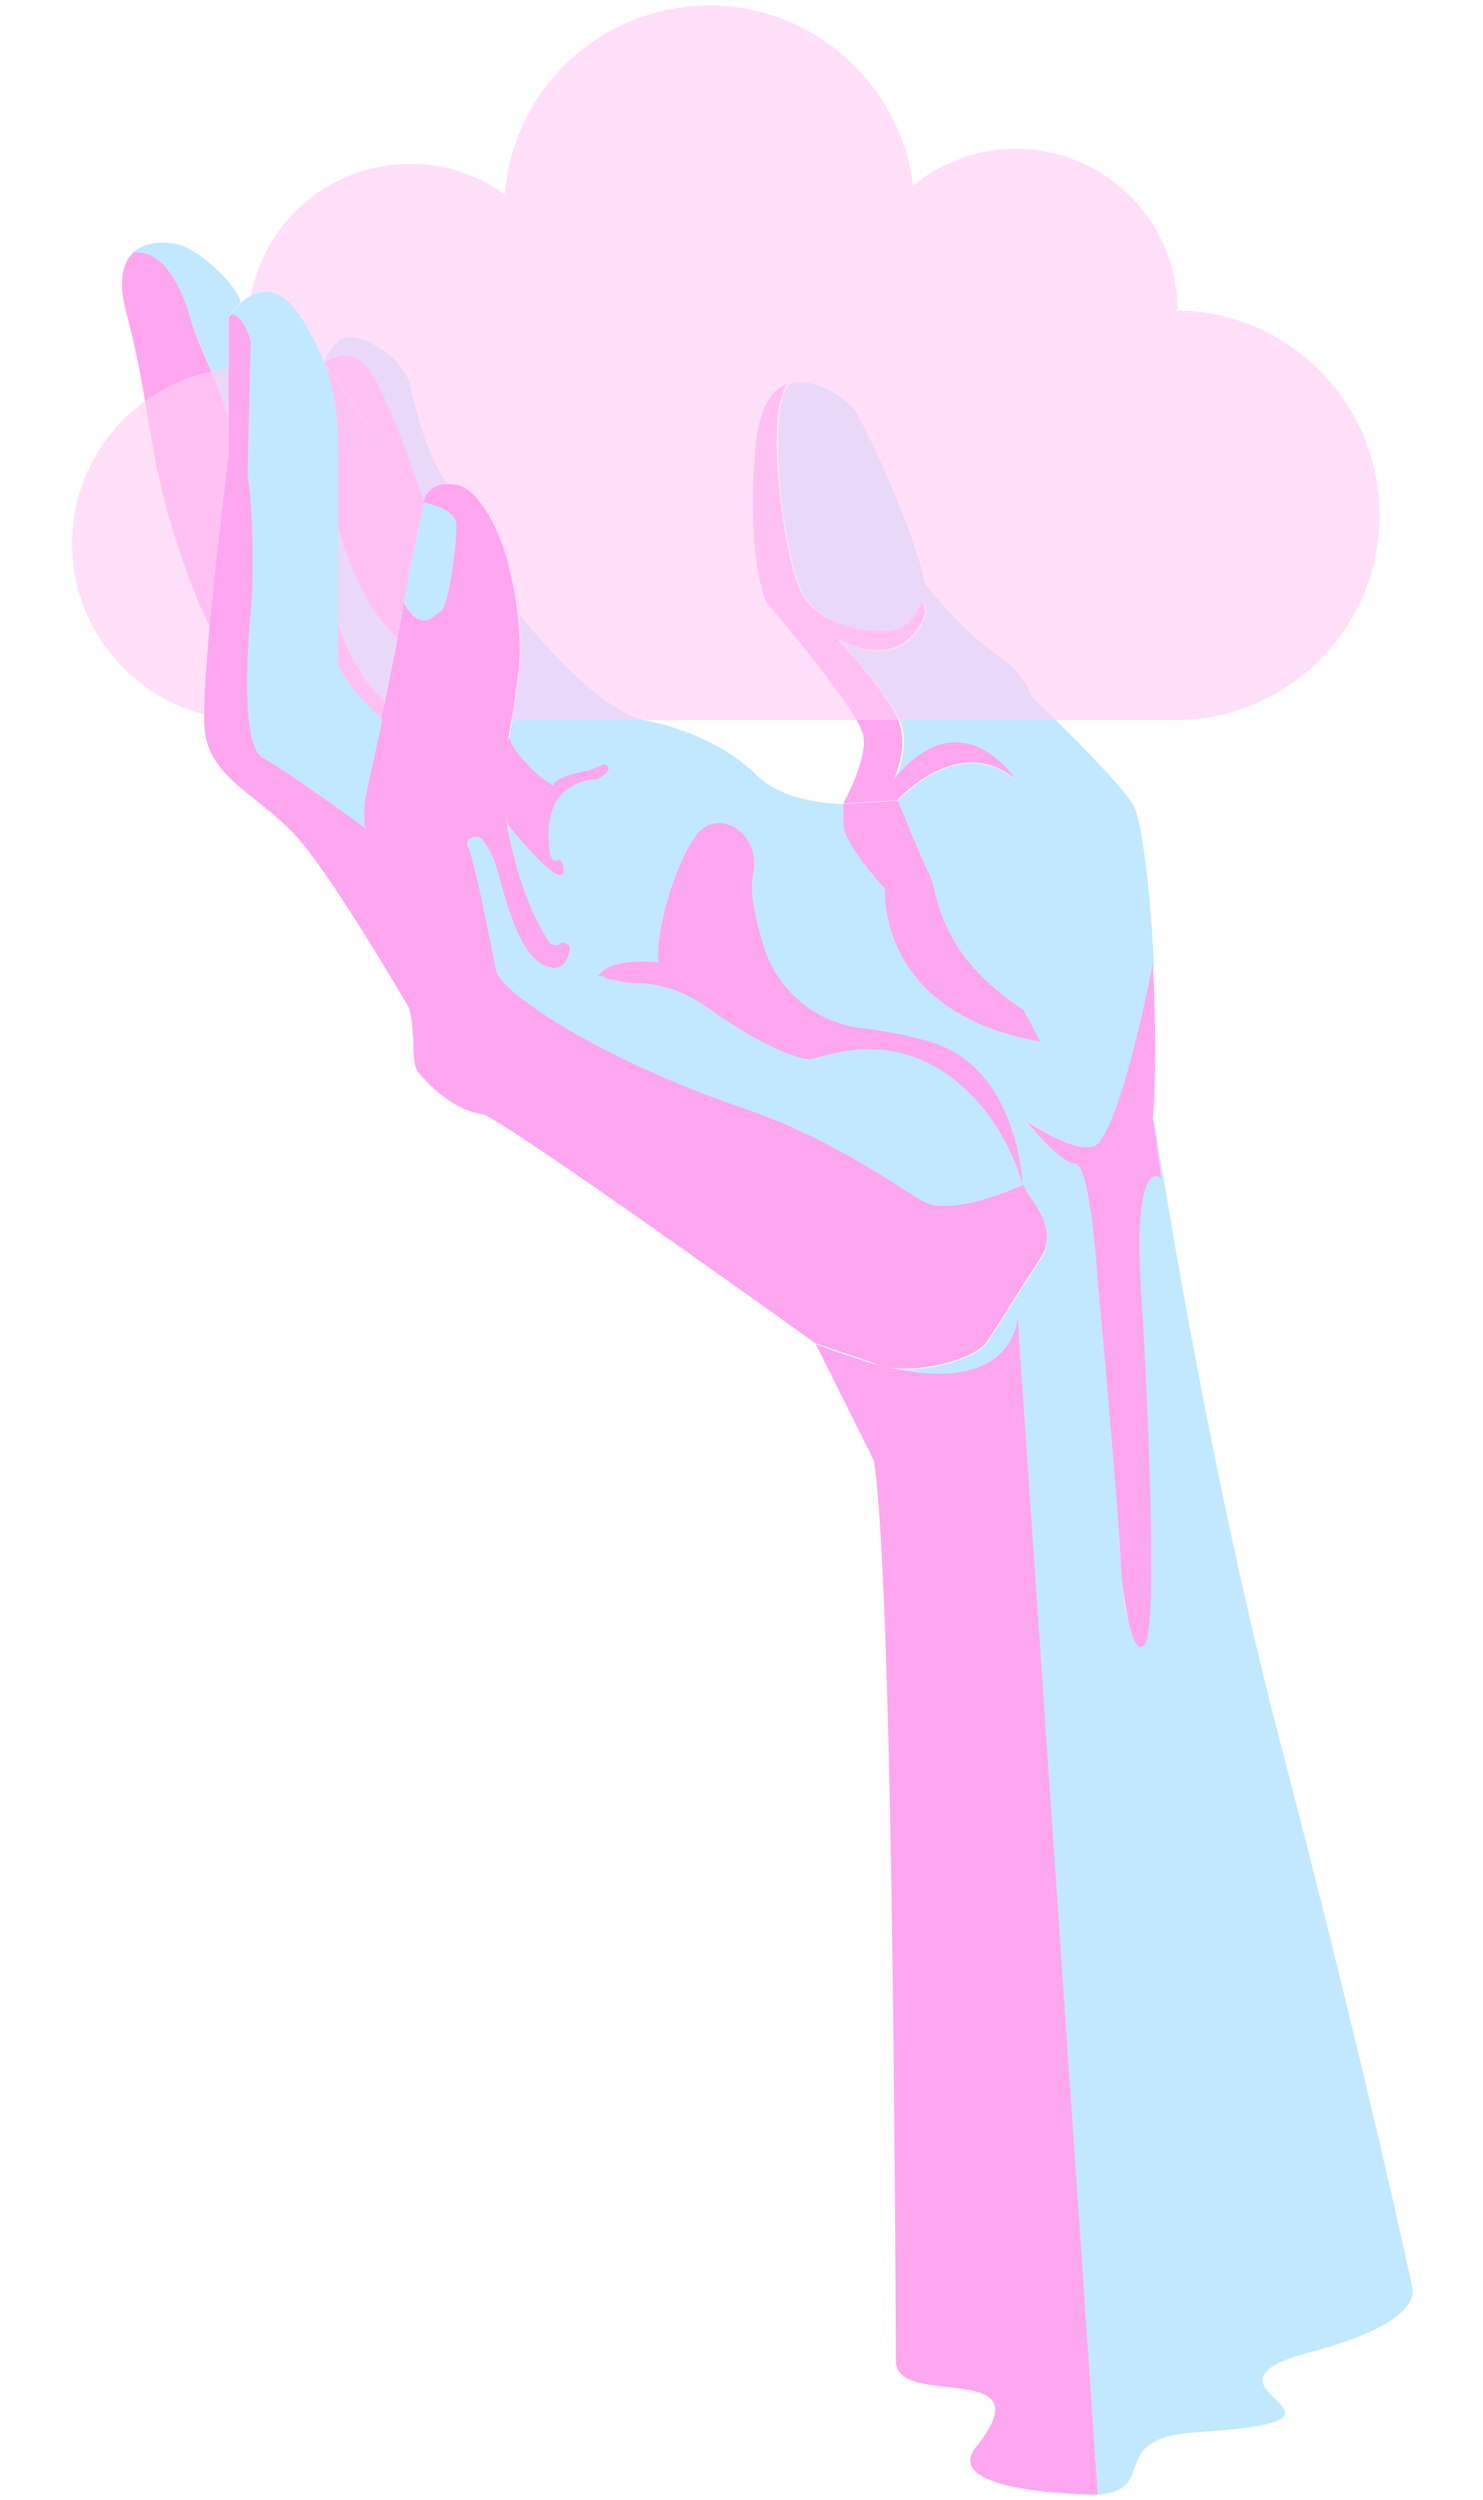 <?xml version="1.0" encoding="utf-8"?>
<!-- Generator: Adobe Illustrator 24.0.0, SVG Export Plug-In . SVG Version: 6.00 Build 0)  -->
<svg version="1.1" id="Layer_1" xmlns="http://www.w3.org/2000/svg" xmlns:xlink="http://www.w3.org/1999/xlink" x="0px" y="0px"
	 viewBox="0 0 382.7 645.1" style="enable-background:new 0 0 382.7 645.1;" xml:space="preserve">
<style type="text/css">
	.st0{fill:#C2E8FF;}
	.st1{fill:#FFA6F0;}
	.st2{fill:none;stroke:#1D1D1B;stroke-width:0.75;stroke-miterlimit:10;}
	.st3{opacity:0.65;fill:#FFCFF5;enable-background:new    ;}
</style>
<title>runon kuvitus RGB</title>
<g>
	<path class="st0" d="M308.7,627.6c-23.7,1.5-9.3,14.9-25.4,16.1l-2-29.1l-48.3-6.4l-1.3-29.5c0,0-1.8-192.2-6.2-201.9
		s-14.7-29.4-15-30l14.8,5c7.1,3.8,25.7,0.1,29.5-5.4c2-2.9,7.6-12.1,13.7-21.4c5.3-8.2-3.1-15.5-4.4-19.2c0,0-17,8-25.1,4.7
		s-112.1-34.8-118.9-56.6c-2.8-9.1,0-36.9,0-36.9s6.6-5.6,12.5,5.1c-0.7-3.2-1.2-6.4-1.5-9.3c-0.7-5.3-0.9-10.7-0.7-16
		c0,0,0.5-2.8,1.1-6.7l0,0c1.1-6.5,2.6-15.9,2.8-20.4c0.1-3.9-0.1-7.8-0.6-11.6c0,0,18.6,24.1,32,27.6c0,0,17.9,2.8,29.3,14.1
		c5.7,5.7,14.9,7.4,22.7,7.7l13.9-0.8h0.1c0,0,15.6-17.8,30.5-5.4c0,0-14-21.5-31.2,0c0.2-0.4,4.1-8.5,1.2-15.4
		s-15.3-20.4-15.6-20.8c18.5,9.3,22.6-7,22.6-7s-0.4-3.6-1.4-1.7s-2.6,6.6-9.4,6.6s-17.6-1.8-21.8-11.2s-9.1-45-2.9-52.7l0,0
		c6.8-2.3,15.3,4.4,17,7c2.8,4.2,15.5,31.4,17.9,44.3c5.8,7.7,12.8,14.5,20.7,20.1c3.2,2.4,5.6,5.6,7,9.3c0,0,22.3,21.4,26.1,27.8
		c2.2,3.7,4.4,21.5,5.4,41.1l0,0c-0.1,0.6-7.7,40-14.2,46.5c-4,4-18.2-5.7-18.6-6c0.3,0.3,9,11.2,12.8,11.2c1.2,0,2.2,3,3.1,7.1
		c1.8,9,2.7,23.2,2.7,23.2s6.6,61.2,6,73.8c0,0,0.2,18.7,3.7,13s-1.1-77.6-1.7-89.1s6.2-39.7,6.2-39.7c4,25.7,15.7,96,32.2,159.4
		c22.9,87.7,34.3,141.4,34.3,141.4l0,0c0.4,1.6,3.1,9.6-25.7,17.3C302,616.3,361.1,624.3,308.7,627.6z"/>
	<path class="st1" d="M262.1,201.1c-14.8-12.3-30.5,5.4-30.5,5.4h-0.1l-13.9,0.8c0,0,6.2-10.8,5.2-17.4s-25-34.4-25-34.4
		s-5.3-10.7-2.9-39.6c0.9-10.9,4.4-15.6,8.4-17c-6.1,7.7-1.2,43.3,2.9,52.7s15,11.2,21.8,11.2s8.4-4.7,9.4-6.6s1.4,1.7,1.4,1.7
		s-4,16.3-22.6,7c0.4,0.4,12.7,13.8,15.6,20.8s-1,15.1-1.2,15.4C248.2,179.6,262.1,201.1,262.1,201.1z"/>
	<path class="st0" d="M62.1,78.1c-1.2,1.1-2.3,2.3-3.2,3.7v26.5c-3.2-11.5-7.7-19.6-10-26.2c-6-18.1-14.3-16.8-14.6-16.9l0,0
		c4.1-3.8,11.2-2.7,13.9-1.3C52.8,66.1,61.1,73.4,62.1,78.1z"/>
	<path class="st1" d="M59,108.4v9.4c0,0-3,23.4-4.9,43.7c-0.2-0.3-4.8-8.7-10.3-27.4c-5.6-19.1-5.6-32.6-11.2-53.4
		c-2.2-8.3-0.9-13,1.8-15.5l0,0c0.3,0.1,9.1-2.5,14.7,16.9C50.9,88.9,55.8,96.8,59,108.4z"/>
	<path class="st2" d="M54.1,161.5L54.1,161.5"/>
	<path class="st1" d="M154.1,201.1c-3.2,0-6.2,1.2-8.6,3.3c-2.7,2.5-4.7,7-3.7,14.8c0,0,0.2,3.6,2,2.8c1.8-0.8,1.7,3,1.7,3
		s-0.1,5.5-14.4-12.2c0,0-3.3-12.7,0.4-22.7c0.2,1.9,1.8,4,3.6,6l0,0c2.2,2.6,4.8,4.9,7.7,6.7l0,0c0-2.5,9.2-4,9.2-4l3.8-1.6
		C159.4,198.3,154.1,201.1,154.1,201.1z"/>
	<path class="st1" d="M100.2,181.7c-0.6,2.7-1.1,5.5-1.7,8.2c0,0-11.5-10.6-11.5-15.1v-14.7C91.9,175.6,100.2,181.7,100.2,181.7z"/>
	<path class="st1" d="M109.5,129.8c-1.6,7.3-4.9,22.2-5.2,25.9c-0.1,1.2-0.7,4.7-1.6,9.2c-11-9.9-15.7-29.2-15.7-29.2v-19.6
		c0-5.6,0-13.2-3.5-22.4L109.5,129.8z"/>
	<path class="st0" d="M115.4,124.9c-2.9,0-5.4,2-6,4.8L83.6,93.6c0,0,2.6-7.3,7.4-6.6s13,5.5,14.8,12.4S109.6,116.3,115.4,124.9z"/>
	<line class="st2" x1="203.4" y1="99" x2="203.4" y2="99"/>
	<path class="st2" d="M216.5,164.9L216.5,164.9"/>
	<path class="st1" d="M268.5,268.8c-42.6-7.5-40.1-39.5-40.1-39.5s-10.7-11.3-10.7-16.6v-5.3l13.9-0.8h0.1c0,0,5.8,14.5,8.2,19.2
		s1.4,19.7,24.2,34.8L268.5,268.8z"/>
	<path class="st1" d="M187.6,219.2c0,0-17.6,8.9,0,34.6"/>
	<path class="st1" d="M239.9,268.8c-5.7-1.7-11.5-2.8-17.4-3.5c-11.9-1.3-21.8-9.6-25.4-21c-2.2-7.1-3.7-14.2-2.8-18.5
		c2.4-10.9-9-17.8-14.6-10.3s-10.8,25.6-9.7,33l-1-0.3c-5.1-0.1-11.4-0.5-14.9,3.8c0.9-0.3,1.9-0.1,2.6,0.6c1.2,0.1,2.3,0.4,3.4,0.6
		c1.4,0.4,2.8,0.5,4.2,0.5c3.2-0.1,10.6,0.6,19.2,6.9c11.4,8.3,22.1,12.7,25.2,12.7s18.2-7.5,34.5,3.1s20.7,29.4,20.7,29.4
		S262.9,275.4,239.9,268.8z"/>
	<path class="st1" d="M294.7,336.7c0.8,11.5,4.4,81.5,0.9,87.3s-6.1-14.5-6.3-19.6c-0.4-12.6-6-73.8-6-73.8s-0.9-14.3-2.7-23.2
		c-0.8-4.1-1.9-7.1-3.1-7.1c-3.8,0-12.5-10.9-12.8-11.2c0.4,0.3,14.6,10,18.6,6c6.5-6.5,14.1-45.8,14.2-46.5c0.7,14,0.9,28.8,0,40
		c0,0,0.7,5.5,2.2,15.4C299.7,304,291.8,296.7,294.7,336.7z"/>
	<path class="st2" d="M264.7,289L264.7,289"/>
	<path class="st2" d="M132.6,222L132.6,222"/>
	<path class="st1" d="M262.6,339.8l20.7,303.9c0,0-41.2-0.1-31.4-12.3c18.4-23-20.6-9.6-20.7-22.1c-0.2-45.7-1-203-5.7-232.5l-15-30
		C262.1,367.5,262.6,339.8,262.6,339.8z"/>
	<path class="st1" d="M109.5,129.8L83.6,93.6c0,0,6.1-5,11.3,1.3S109.5,129.8,109.5,129.8z"/>
	<path class="st0" d="M102.8,164.9c-0.7,3.7-1.6,12.3-2.5,16.8c0,0-8.3-6.1-13.2-21.6v-24.5C87.1,135.6,91.8,155,102.8,164.9z"/>
	<path class="st3" d="M18.6,140.3c0,25.1,20.4,45.5,45.5,45.5c0.8,0,1.5,0,2.3-0.1v0.1h235.8l0,0c0.6,0,1.1,0,1.7,0
		c29.2-0.4,52.5-24.4,52.1-53.6c-0.4-28.6-23.5-51.7-52.1-52.1c0-23.1-18.8-41.7-41.8-41.7c-9.7,0-19,3.4-26.5,9.5
		C232,19,205.7-1.7,176.7,1.8c-25,3-44.5,23.2-46.4,48.4c-18.7-13.5-44.8-9.3-58.3,9.3c-7.4,10.2-9.8,23.2-6.5,35.3h-1.5
		C39,94.9,18.6,115.2,18.6,140.3z"/>
	<path class="st0" d="M118,135.6c0,4.7-1.8,20.8-4.3,22.3s-5,5-9.4-2.3c0.3-3.7,3.5-18.7,5.2-25.9C109.5,129.8,118,131,118,135.6z"
		/>
	<path class="st1" d="M264.1,305.7c0,0-17,8-25.1,4.7l-0.2-0.1c-4-1.8-22.6-16-46.3-24.1c-38.5-13.1-63.2-30.3-64.4-35.5
		c-1.7-7.7-5.2-27.3-7.4-32.3c-0.4-0.8,0-1.8,0.8-2.2c0.1,0,0.1,0,0.2-0.1c2.3-0.7,3.2,0.2,5.8,5.8c1.8,4,5.3,26,14.6,27.7
		c1.4,0.7,4,0,4.9-4.2c-0.2-0.3,0.7-1.3-1.1-2c-1.6-0.6-1.4,0.6-2.2,0.5c-1.9-0.1-1.8-0.6-2.8-2.1c-6.7-10.8-9.5-25.7-10-28.9
		c0,0,0-0.1,0-0.1c0,0,0-0.1,0-0.1c-0.7-5.3-0.9-10.7-0.7-16c0,0,0.5-2.8,1.1-6.7l0,0c1.1-6.5,2.6-15.9,2.8-20.4
		c0.1-3.9-0.1-7.8-0.6-11.6c-0.6-5-1.6-9.9-3-14.8c-2.5-8.6-7.7-16.8-12-17.9c-1.1-0.3-2.2-0.4-3.3-0.4c-2.9,0-5.4,2-6,4.8
		c0,0,8.6,1.2,8.6,5.9s-1.8,20.7-4.2,22.3s-5,5-9.4-2.3c-0.1,1.2-0.7,4.7-1.6,9.2c-0.7,3.7-1.6,8.1-2.5,12.6
		c-0.6,2.7-1.1,5.5-1.7,8.2c-2,9.9-3.9,18.7-4.2,20.3c-0.4,2.6-0.4,5.2,0,7.8l0,0c0,0,9.6,40.6,11.4,46.7c1.8,6.1,0.3,13.7,2.3,16.2
		c6,7.2,11.9,10.2,16.6,10.9c4.6,0.7,85.9,59.1,85.9,59.1l14.8,5c7.1,3.8,25.7,0.1,29.5-5.4c2-2.9,7.6-12.1,13.7-21.4
		C273.8,316.7,265.4,309.5,264.1,305.7z"/>
	<path class="st0" d="M94.3,206c-0.4,2.6-0.4,5.2,0,7.8l0,0c0,0-19.9-14.7-26.5-18.2s-3.5-34.2-3-40.2c0.3-3.6-1.8-19.1-3.5-31.3
		l-2.3-6.3v-36c0.9-1.4,2-2.6,3.2-3.7c3.4-3.1,9.3-5.6,15.4,3.7c2.5,3.7,4.5,7.7,6.1,11.8c3.5,9.2,3.5,16.8,3.5,22.5v54.5
		c0,4.5,11.5,15.1,11.5,15.1C96.5,195.6,94.6,204.4,94.3,206z"/>
	<path class="st1" d="M105.8,260.5c0,0-17.6-30.4-27.7-42.8S53.9,201.5,52.8,188c-0.4-4.8,0.3-15.2,1.3-26.5
		c1.4-15.2,3.5-32.2,4.4-39.8l0.5-4V81.8c2.2-2.9,5.8,4.9,5.7,6.8s-0.8,33.8-0.8,33.8c1.8,12.2,1.3,29.4,1,33
		c-0.5,6-3.5,36.7,3,40.2c6.5,3.5,26.5,18.2,26.5,18.2S103.9,254.5,105.8,260.5z"/>
</g>
</svg>
